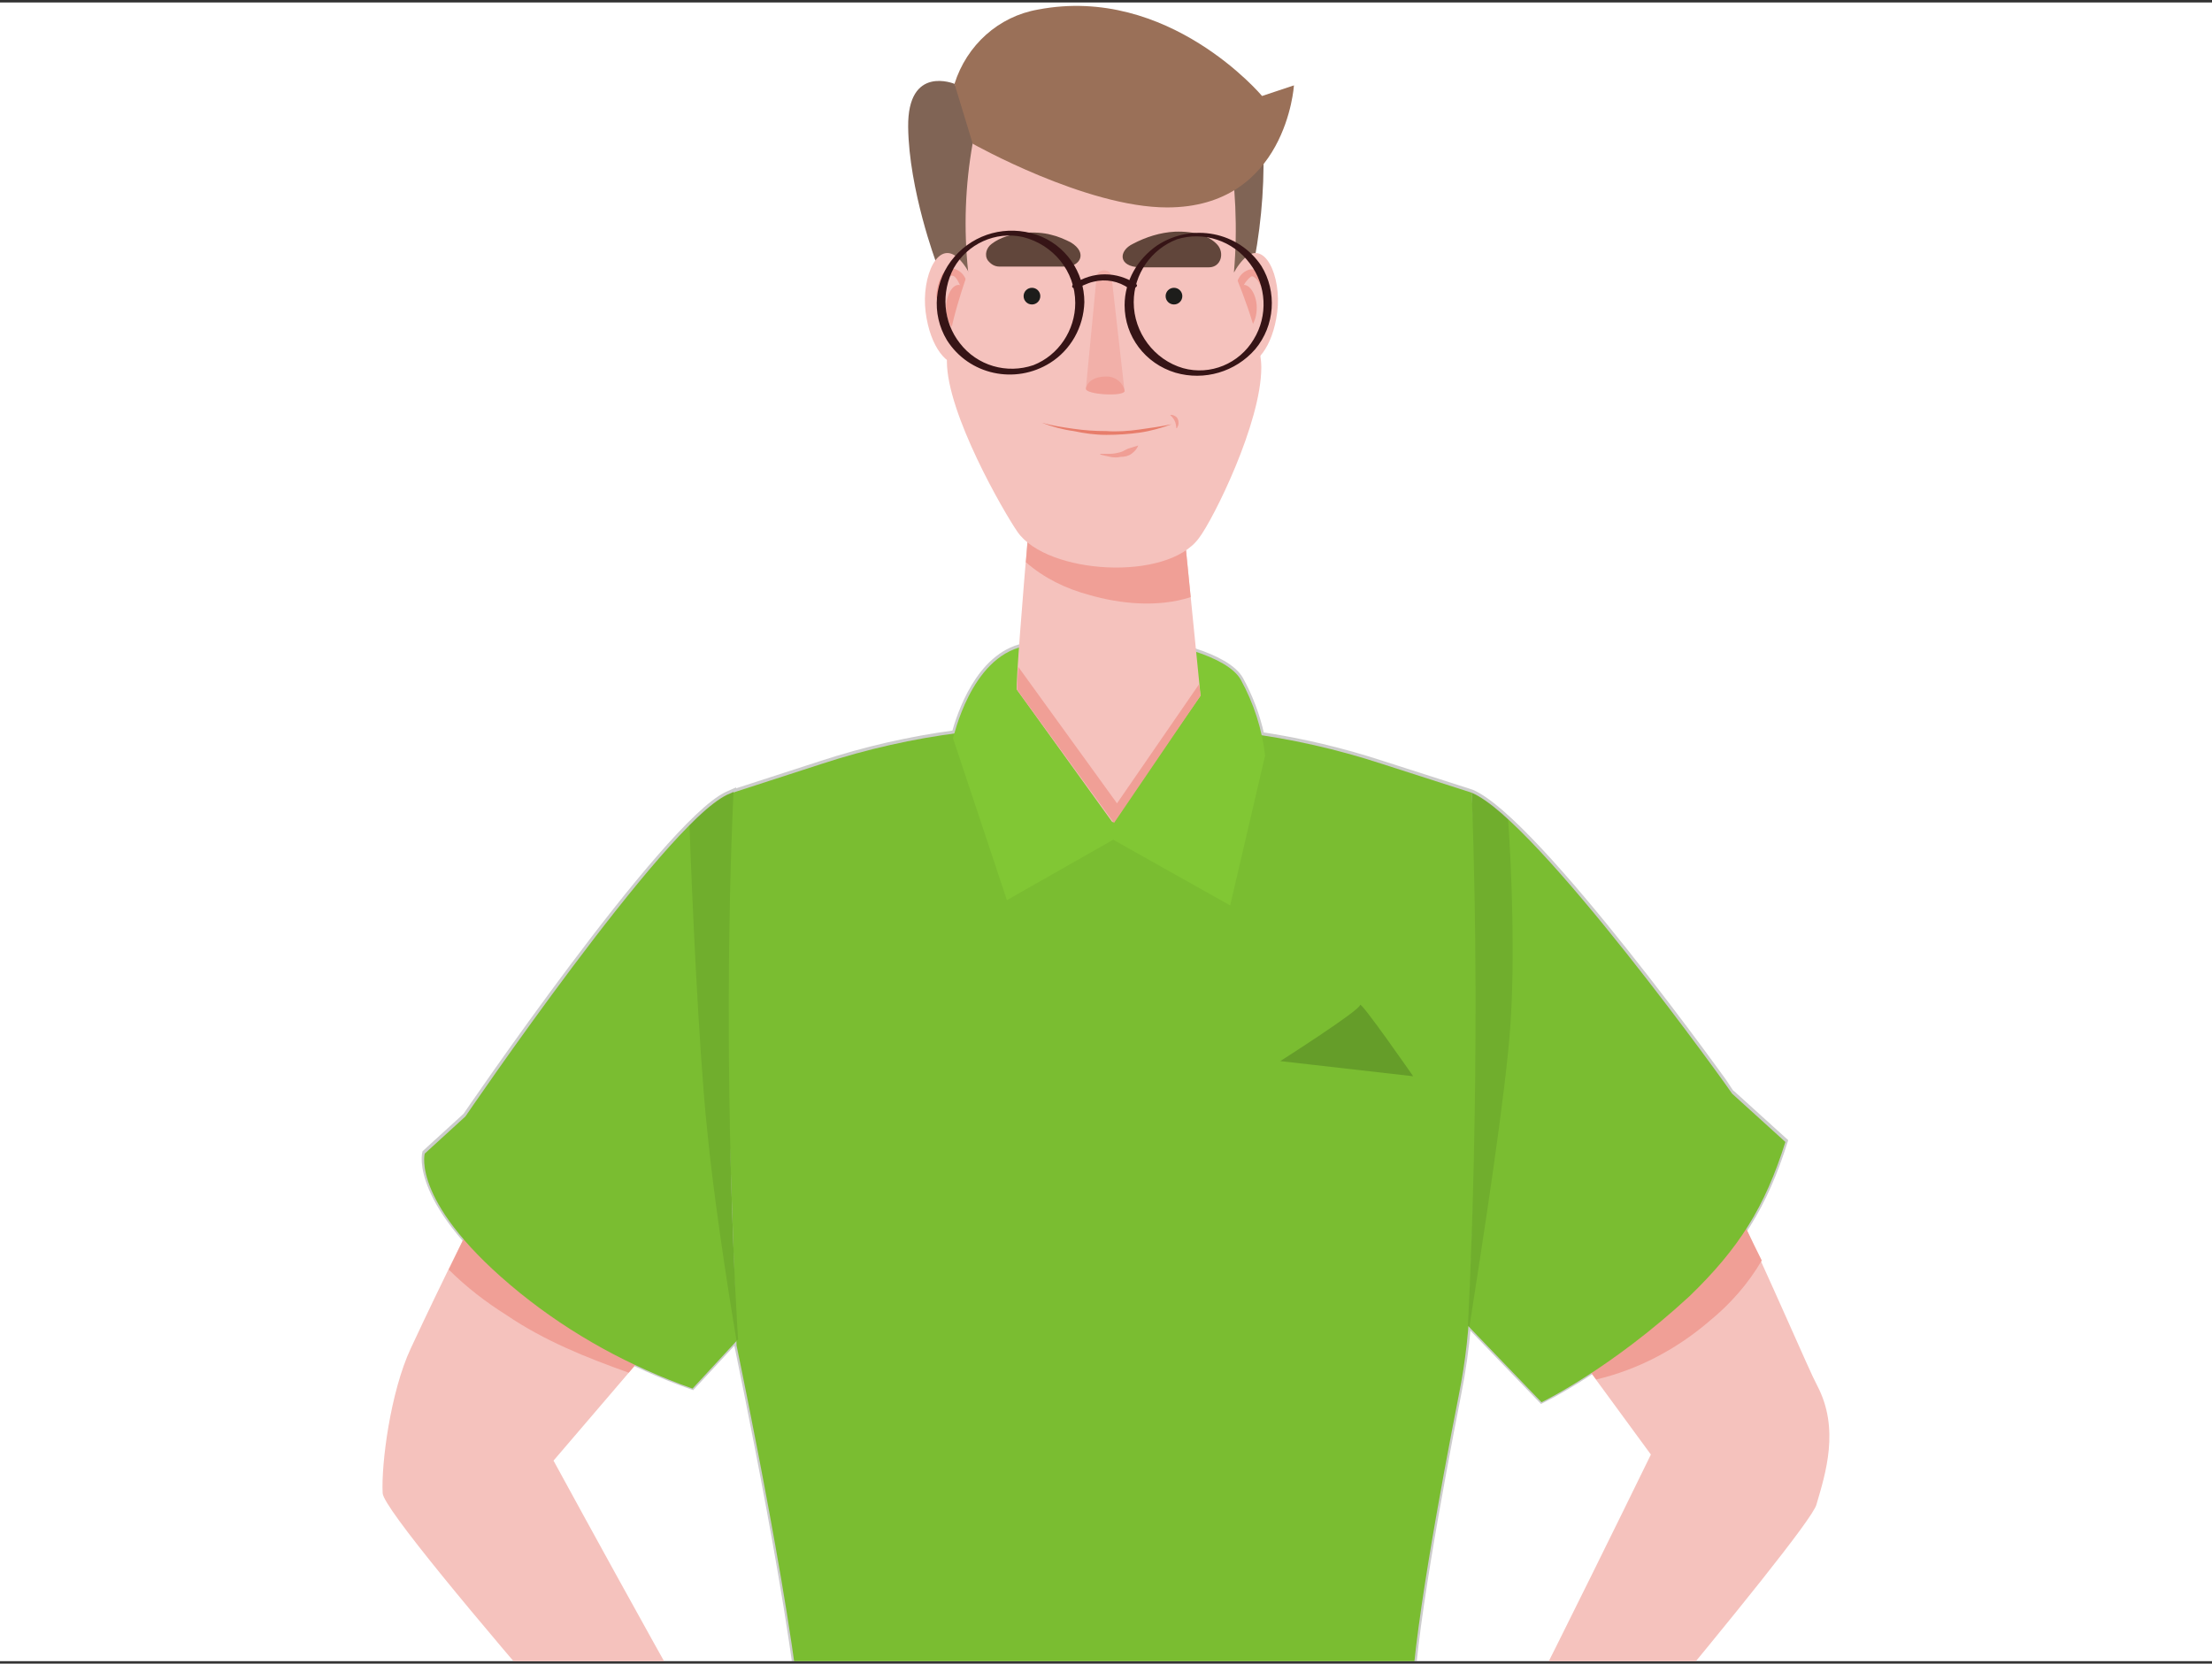 <svg width="448" height="337" viewBox="0 0 448 337" fill="none" xmlns="http://www.w3.org/2000/svg">
<rect x="0" y="0" width="448" height="337" fill="#333333" stroke="none"/>
<g clip-path="url(#clip0_704_2608)">
<rect width="448" height="336" transform="translate(0 0.5)" fill="white"/>
<g opacity="0.2">
<path fill-rule="evenodd" clip-rule="evenodd" d="M230.69 129.591C220.539 128.977 214.54 129.284 207.311 130.818C198.07 132.794 194.268 144.943 193.279 148.443C184.175 149.672 175.181 151.731 166.399 154.602L148.552 160.384C148.554 160.349 148.555 160.314 148.557 160.278L147.173 160.892C134.407 167.029 94.264 225.948 94.264 225.948L86.019 233.477C86.019 233.477 83.19 243.746 105.338 261.697C115.796 270.136 127.639 276.58 140.251 281.03L149.146 271.418C149.164 271.982 149.173 272.284 149.173 272.284C149.173 272.284 162.554 336.112 162.247 351.762C163.016 358.667 161.555 375.004 157.556 380.835C179.705 397.559 273.065 389.734 294.136 374.698C294.136 374.698 289.598 354.984 285.907 345.625C285.599 334.117 292.059 299.595 295.443 282.411C296.378 277.746 297.032 273.081 297.406 268.416L312.207 283.791C312.207 283.791 326.05 277.193 342.2 262.31C352.197 252.644 357.445 244.312 361.598 231.117L350.813 221.344C350.813 221.19 311.285 165.955 298.057 160.431L279.908 154.602C271.934 151.994 263.784 150.057 255.535 148.802C254.675 144.888 253.242 141.102 251.3 137.569C248.531 132.659 236.227 129.898 230.69 129.591ZM148.41 248.794C148.331 246.442 148.249 244.015 148.165 241.567C148.243 244.111 148.326 246.525 148.41 248.794Z" fill="black"/>
<path d="M298.057 160.431C311.285 165.955 350.813 221.19 350.813 221.344L361.598 231.117C357.445 244.312 352.197 252.644 342.2 262.31C326.05 277.193 312.207 283.791 312.207 283.791L297.406 268.416C297.032 273.081 296.378 277.746 295.443 282.411C292.059 299.595 285.599 334.117 285.907 345.625C289.598 354.984 294.136 374.698 294.136 374.698C273.065 389.734 179.705 397.559 157.556 380.835C161.555 375.004 163.016 358.667 162.247 351.762C162.554 336.112 149.173 272.284 149.173 272.284C149.173 272.284 149.164 271.982 149.146 271.418L140.251 281.03C127.639 276.58 115.796 270.136 105.338 261.697C83.19 243.746 86.019 233.477 86.019 233.477L94.264 225.948C94.264 225.948 134.407 167.029 147.173 160.892L148.557 160.278C148.555 160.314 148.554 160.349 148.552 160.384L166.399 154.602C175.181 151.731 184.175 149.672 193.279 148.443C194.268 144.943 198.07 132.794 207.311 130.818C214.54 129.284 220.539 128.977 230.69 129.591C236.227 129.898 248.531 132.659 251.3 137.569C253.242 141.102 254.675 144.888 255.535 148.802C263.784 150.057 271.934 151.994 279.908 154.602L298.057 160.431ZM298.057 160.431L298.058 160.438M148.41 248.794C148.331 246.442 148.249 244.015 148.165 241.567C148.243 244.111 148.326 246.525 148.41 248.794Z" stroke="black"/>
</g>
<path d="M368.039 280.673C364.348 273.762 339.739 213.254 318.975 186.071C308.516 208.647 302.979 232.911 307.132 257.483L334.356 294.648C334.356 294.648 297.442 370.36 293.29 375.274C301.287 380.957 296.673 380.035 299.288 388.943C300.518 387.868 366.501 310.313 367.885 304.784C369.731 298.487 372.653 289.427 368.039 280.673Z" fill="#F5C2BD"/>
<path d="M298.058 160.579L279.909 154.744C261.606 148.754 242.38 146.297 223.154 147.526C203.929 146.297 184.703 148.754 166.4 154.744L148.405 160.579C148.405 160.579 146.251 194.212 147.02 211.259C147.789 228.306 149.174 272.535 149.174 272.535C149.174 272.535 162.555 336.422 162.247 352.086C163.016 358.997 161.556 375.35 157.557 381.186C179.705 397.925 273.065 390.093 294.137 375.043C294.137 375.043 289.598 355.311 285.907 345.943C285.599 334.425 292.059 299.871 295.443 282.671C296.827 275.76 297.596 268.849 297.75 261.938C298.212 247.809 299.134 223.084 299.596 211.412C300.211 194.212 298.058 160.579 298.058 160.579Z" fill="#7ABD31"/>
<path d="M207.312 130.938C214.541 129.403 220.54 129.095 230.691 129.71C236.228 130.017 248.532 132.781 251.301 137.696C253.915 142.456 255.607 147.678 256.222 153.053L249.147 183.415L225.461 170.1L203.929 182.34L193.008 149.521C193.162 149.367 196.546 133.242 207.312 130.938Z" fill="#81C734"/>
<path d="M225.307 166.568L243.149 140.921L236.689 76.266H211.003C211.003 76.266 205.62 136.006 205.928 139.692L225.307 166.568V166.568Z" fill="#F5C2BD"/>
<path d="M220.539 120.497C226.845 122.34 234.535 123.107 241.149 120.957L236.689 76.114H211.003C211.003 76.114 209.157 96.385 207.773 113.893C211.464 117.118 215.925 119.268 220.539 120.497ZM226.23 162.73L206.235 135.086C206.081 137.543 205.927 139.233 206.081 139.847L225.615 166.722L243.148 140.922L242.841 138.618L226.23 162.73ZM350.197 241.513C338.969 226.923 325.742 210.184 314.361 197.13C306.978 216.48 303.748 236.906 307.132 257.485L323.281 279.446C331.741 277.449 339.585 273.303 346.198 267.621C350.351 264.242 354.042 260.095 356.811 255.335C354.658 251.035 352.504 246.427 350.197 241.513Z" fill="#F09F96"/>
<path d="M298.058 160.579C300.211 216.173 297.289 268.542 297.289 268.542L312.208 284.053C312.208 284.053 326.051 277.449 342.2 262.552C352.198 252.877 357.446 244.538 361.598 231.33L350.813 221.548C350.813 221.394 311.285 166.108 298.058 160.579Z" fill="#7ABD31"/>
<path d="M141.022 262.091C137.177 257.637 135.485 251.034 134.408 245.351C132.101 233.219 131.178 220.78 131.794 208.494C132.255 199.126 133.639 189.911 135.793 180.697C118.874 197.129 87.036 264.855 83.191 273.148C79.038 282.056 77.193 296.645 77.5 302.481C77.808 308.317 153.788 393.704 154.864 394.625C157.018 385.565 157.46 376 155.768 372.929C151.462 368.168 112.106 295.877 112.106 295.877L141.022 262.091Z" fill="#F5C2BD"/>
<path d="M135.793 180.697C123.181 192.983 102.263 233.68 90.881 257.177C94.419 260.709 98.418 263.78 102.571 266.391C110.261 271.613 118.72 274.991 127.333 278.063L140.868 262.091C137.023 257.637 135.331 251.034 134.255 245.351C131.947 233.219 131.025 220.78 131.64 208.494C132.255 199.126 133.639 189.911 135.793 180.697V180.697Z" fill="#F09F96"/>
<path d="M148.558 160.425L147.173 161.039C134.408 167.182 94.264 226.155 94.264 226.155L86.02 233.691C86.02 233.691 83.19 243.969 105.338 261.937C115.797 270.384 127.64 276.834 140.252 281.288L149.481 271.305C149.481 271.305 145.943 217.861 148.558 160.425Z" fill="#7ABD31"/>
<path opacity="0.08" d="M305.441 165.954C303.287 163.804 300.827 161.961 298.058 160.579C300.211 216.173 297.289 268.542 297.289 268.542L297.597 268.849C300.365 251.188 304.979 221.394 305.902 207.726C306.825 194.519 306.21 176.858 305.441 165.954V165.954Z" fill="black"/>
<path opacity="0.08" d="M148.559 160.425L147.175 161.039C144.406 162.728 141.791 164.725 139.638 167.182C140.1 180.389 141.484 212.179 143.176 228.458C144.406 241.358 147.175 259.787 149.174 271.612L149.482 271.305C149.482 271.305 145.944 217.862 148.559 160.425Z" fill="black"/>
<path d="M199.622 28.043C198.391 32.651 197.622 37.258 197.315 42.019C197.161 48.315 198.084 57.529 198.084 57.529L189.624 53.229C189.624 53.229 184.087 38.486 183.933 25.74C183.78 12.993 193.316 16.986 193.316 16.986L199.622 28.043V28.043ZM243.303 37.104C243.918 38.947 244.379 40.79 244.687 42.786C245.763 48.929 246.379 58.297 246.379 58.297L254.069 52.615C255.607 44.322 256.222 35.722 255.761 27.275C251.762 30.654 247.609 34.033 243.303 37.104V37.104Z" fill="#806455"/>
<path d="M198.544 64.903C198.544 64.903 198.698 57.224 194.392 52.617C190.085 48.01 186.547 55.995 187.47 63.213C188.393 70.431 191.931 74.424 194.699 73.81C197.468 73.196 198.544 64.903 198.544 64.903Z" fill="#F5C2BD"/>
<path d="M196.699 63.827C197.006 61.984 196.545 59.988 195.468 58.452C193.623 56.302 191.623 59.22 191.623 62.291C191.623 65.363 193.161 67.206 194.392 67.206C195.622 67.206 196.699 63.827 196.699 63.827Z" fill="#F09F96"/>
<path d="M196.546 65.823C196.239 64.287 196.085 62.752 195.623 61.216C195.316 59.834 194.854 58.452 194.085 57.069C193.778 56.455 193.316 55.841 192.855 55.841C192.393 55.841 192.086 55.994 191.624 56.609C190.702 57.837 190.086 59.219 189.625 60.602C189.625 58.912 189.933 57.377 190.702 55.841C190.855 55.38 191.317 55.073 191.624 54.766C192.086 54.459 192.701 54.305 193.316 54.459C194.239 54.766 195.008 55.38 195.47 56.302C196.239 57.684 196.854 59.219 197.008 60.909C197.161 62.598 197.008 64.287 196.546 65.823V65.823Z" fill="#F09F96"/>
<path d="M247.61 64.903C247.61 64.903 247.456 57.224 251.763 52.617C256.069 48.01 259.607 55.995 258.684 63.213C257.761 70.431 254.224 74.424 251.455 73.81C248.687 73.196 247.61 64.903 247.61 64.903Z" fill="#F5C2BD"/>
<path d="M249.455 63.827C249.148 61.984 249.609 59.988 250.686 58.452C252.378 56.302 254.531 59.22 254.531 62.291C254.531 65.363 252.993 67.206 251.609 67.206C250.224 67.206 249.455 63.827 249.455 63.827V63.827Z" fill="#F09F96"/>
<path d="M249.61 65.824C249.302 64.288 249.148 62.599 249.302 61.063C249.456 59.374 250.071 57.838 250.84 56.456C251.302 55.534 252.071 54.92 252.993 54.613C253.609 54.459 254.224 54.613 254.685 54.92C254.993 55.227 255.454 55.534 255.608 55.995C256.377 57.377 256.685 59.067 256.685 60.756C256.223 59.374 255.454 57.992 254.685 56.763C254.224 56.302 253.762 55.842 253.455 55.995C253.147 56.149 252.686 56.609 252.224 57.224C251.455 58.452 250.994 59.834 250.532 61.37C250.071 62.752 249.763 64.288 249.61 65.824V65.824Z" fill="#F09F96"/>
<path d="M249.916 55.073C250.685 46.319 250.224 37.412 248.839 28.812C245.456 10.076 201.159 7.619 197.007 28.965C195.469 37.566 195.161 46.319 196.084 55.073C196.084 55.073 191.777 66.745 191.777 73.195C191.777 83.791 203.313 103.756 206.081 107.749C212.08 116.349 236.381 117.885 242.841 108.978C245.763 105.138 255.453 85.634 255.453 74.423C255.453 67.82 249.916 55.073 249.916 55.073V55.073Z" fill="#F5C2BD"/>
<path opacity="0.3" d="M206.542 32.805C209.346 32.805 211.618 30.536 211.618 27.737C211.618 24.938 209.346 22.669 206.542 22.669C203.739 22.669 201.467 24.938 201.467 27.737C201.467 30.536 203.739 32.805 206.542 32.805Z" fill="white"/>
<path opacity="0.3" d="M213.926 22.823C214.945 22.823 215.771 21.998 215.771 20.98C215.771 19.962 214.945 19.137 213.926 19.137C212.906 19.137 212.08 19.962 212.08 20.98C212.08 21.998 212.906 22.823 213.926 22.823Z" fill="white"/>
<path d="M255.607 19.444C255.607 19.444 236.689 -3.132 210.234 1.936C202.236 3.318 195.776 9.154 193.315 16.986L197.007 29.119C197.007 29.119 219.924 42.019 236.381 42.019C260.529 42.019 262.067 17.294 262.067 17.294L255.607 19.444V19.444Z" fill="#9A7058"/>
<path opacity="0.5" d="M219.924 78.723L222.078 56.301C222.078 55.38 222.693 54.766 223.616 54.766C224.538 54.766 225.154 55.38 225.154 56.301L227.768 79.338L219.924 78.723V78.723Z" fill="#F09F96"/>
<path d="M219.925 78.723C220.233 77.188 221.771 76.266 224.078 76.266C225.923 76.266 227.462 77.495 227.769 79.184C227.769 80.413 219.771 79.952 219.925 78.723V78.723Z" fill="#F09F96"/>
<path d="M202.391 53.999H215.926C218.694 53.999 220.386 51.234 216.848 49.084C215.618 48.47 214.234 47.856 212.849 47.549C210.081 46.781 204.236 46.781 200.853 49.392C199.776 50.16 199.315 51.695 200.084 52.77C200.699 53.538 201.468 53.999 202.391 53.999ZM244.841 54.153H230.845C226.384 53.999 226.538 50.774 229.46 49.392C232.075 48.01 234.997 47.088 237.92 46.934C242.073 46.781 244.995 47.856 246.533 49.545C248.071 51.234 247.302 54.153 244.841 54.153Z" fill="#61463B"/>
<path d="M209.003 61.676C209.938 61.676 210.695 60.92 210.695 59.987C210.695 59.054 209.938 58.298 209.003 58.298C208.069 58.298 207.312 59.054 207.312 59.987C207.312 60.92 208.069 61.676 209.003 61.676Z" fill="#1D1D1B"/>
<path d="M237.767 61.676C238.701 61.676 239.458 60.92 239.458 59.987C239.458 59.054 238.701 58.298 237.767 58.298C236.832 58.298 236.075 59.054 236.075 59.987C236.075 60.92 236.832 61.676 237.767 61.676Z" fill="#1D1D1B"/>
<path d="M219.616 61.217C219.616 55.074 215.771 49.545 209.927 47.549C203.928 45.552 197.468 47.242 193.316 52.002C189.163 56.763 188.548 63.52 191.777 68.896C196.238 75.96 205.62 77.956 212.695 73.503C216.848 70.892 219.463 66.285 219.616 61.217C219.616 60.449 217.771 60.756 217.771 61.37C217.771 66.899 214.387 71.967 209.311 73.963C203.928 75.806 197.93 74.117 194.392 69.51C191.008 65.21 190.547 59.22 193.162 54.306C195.93 49.392 201.621 46.781 207.158 48.01C213.31 49.545 217.771 54.92 217.771 61.37C217.771 62.292 219.616 61.985 219.616 61.217ZM229.614 61.217C229.614 55.535 233.151 50.467 238.381 48.47C243.764 46.781 249.762 48.777 253.146 53.385C256.53 57.838 256.837 63.981 253.915 68.742C250.993 73.656 245.148 76.114 239.611 74.578C233.766 72.888 229.614 67.36 229.614 61.217C229.614 60.756 227.768 61.063 227.768 61.831C227.768 68.128 231.921 73.656 238.073 75.499C243.918 77.189 250.224 75.346 254.223 70.739C258.222 65.978 258.683 59.067 255.453 53.845C250.839 46.934 241.457 45.092 234.382 49.699C230.383 52.463 227.768 56.917 227.768 61.831C227.922 61.985 229.614 61.831 229.614 61.217V61.217Z" fill="#361416"/>
<path d="M218.695 58.145L219.002 57.991L219.31 57.837C220.079 57.53 220.694 57.223 221.463 57.069C223.924 56.455 226.539 56.916 228.692 58.452C229.307 58.759 230.845 57.991 230.076 57.53C228.221 56.255 226.022 55.572 223.77 55.572C221.518 55.572 219.319 56.255 217.464 57.53C217.156 57.684 217.003 58.145 217.31 58.298C217.772 58.452 218.233 58.452 218.695 58.145V58.145Z" fill="#361416"/>
<path d="M211.004 85.634C213.157 86.249 215.31 86.556 217.464 86.863C219.617 87.17 221.77 87.324 224.077 87.324C226.231 87.477 228.538 87.324 230.691 87.016C232.844 86.709 235.151 86.402 237.305 85.941C235.151 86.709 232.998 87.324 230.845 87.631C228.692 87.938 226.384 88.091 224.077 88.091C221.77 88.091 219.617 87.784 217.464 87.324C215.157 87.016 213.003 86.402 211.004 85.634V85.634Z" fill="#E77D6B"/>
<path d="M230.536 90.242C230.228 91.01 229.767 91.47 229.152 91.931C228.537 92.392 227.767 92.545 226.998 92.545C226.229 92.699 225.614 92.699 224.845 92.545C224.076 92.392 223.461 92.238 222.846 92.085V91.931H224.845C225.46 91.931 226.229 91.778 226.845 91.624C227.46 91.47 228.075 91.01 228.537 90.856L230.536 90.242V90.242ZM236.996 84.099C237.303 83.945 237.611 84.099 237.919 84.252C238.226 84.406 238.38 84.559 238.534 84.867C238.688 85.174 238.688 85.481 238.688 85.788C238.688 86.095 238.534 86.402 238.38 86.71H238.226C238.226 85.635 237.765 84.713 236.996 84.099Z" fill="#F09E95"/>
<path d="M286.214 218.016L259.298 214.945C259.298 214.945 275.448 204.655 275.448 203.58C275.448 202.505 286.214 218.016 286.214 218.016Z" fill="#659D29"/>
</g>
<defs>
<clipPath id="clip0_704_2608">
<rect width="448" height="336" fill="white" transform="translate(0 0.5)"/>
</clipPath>
</defs>
</svg>
